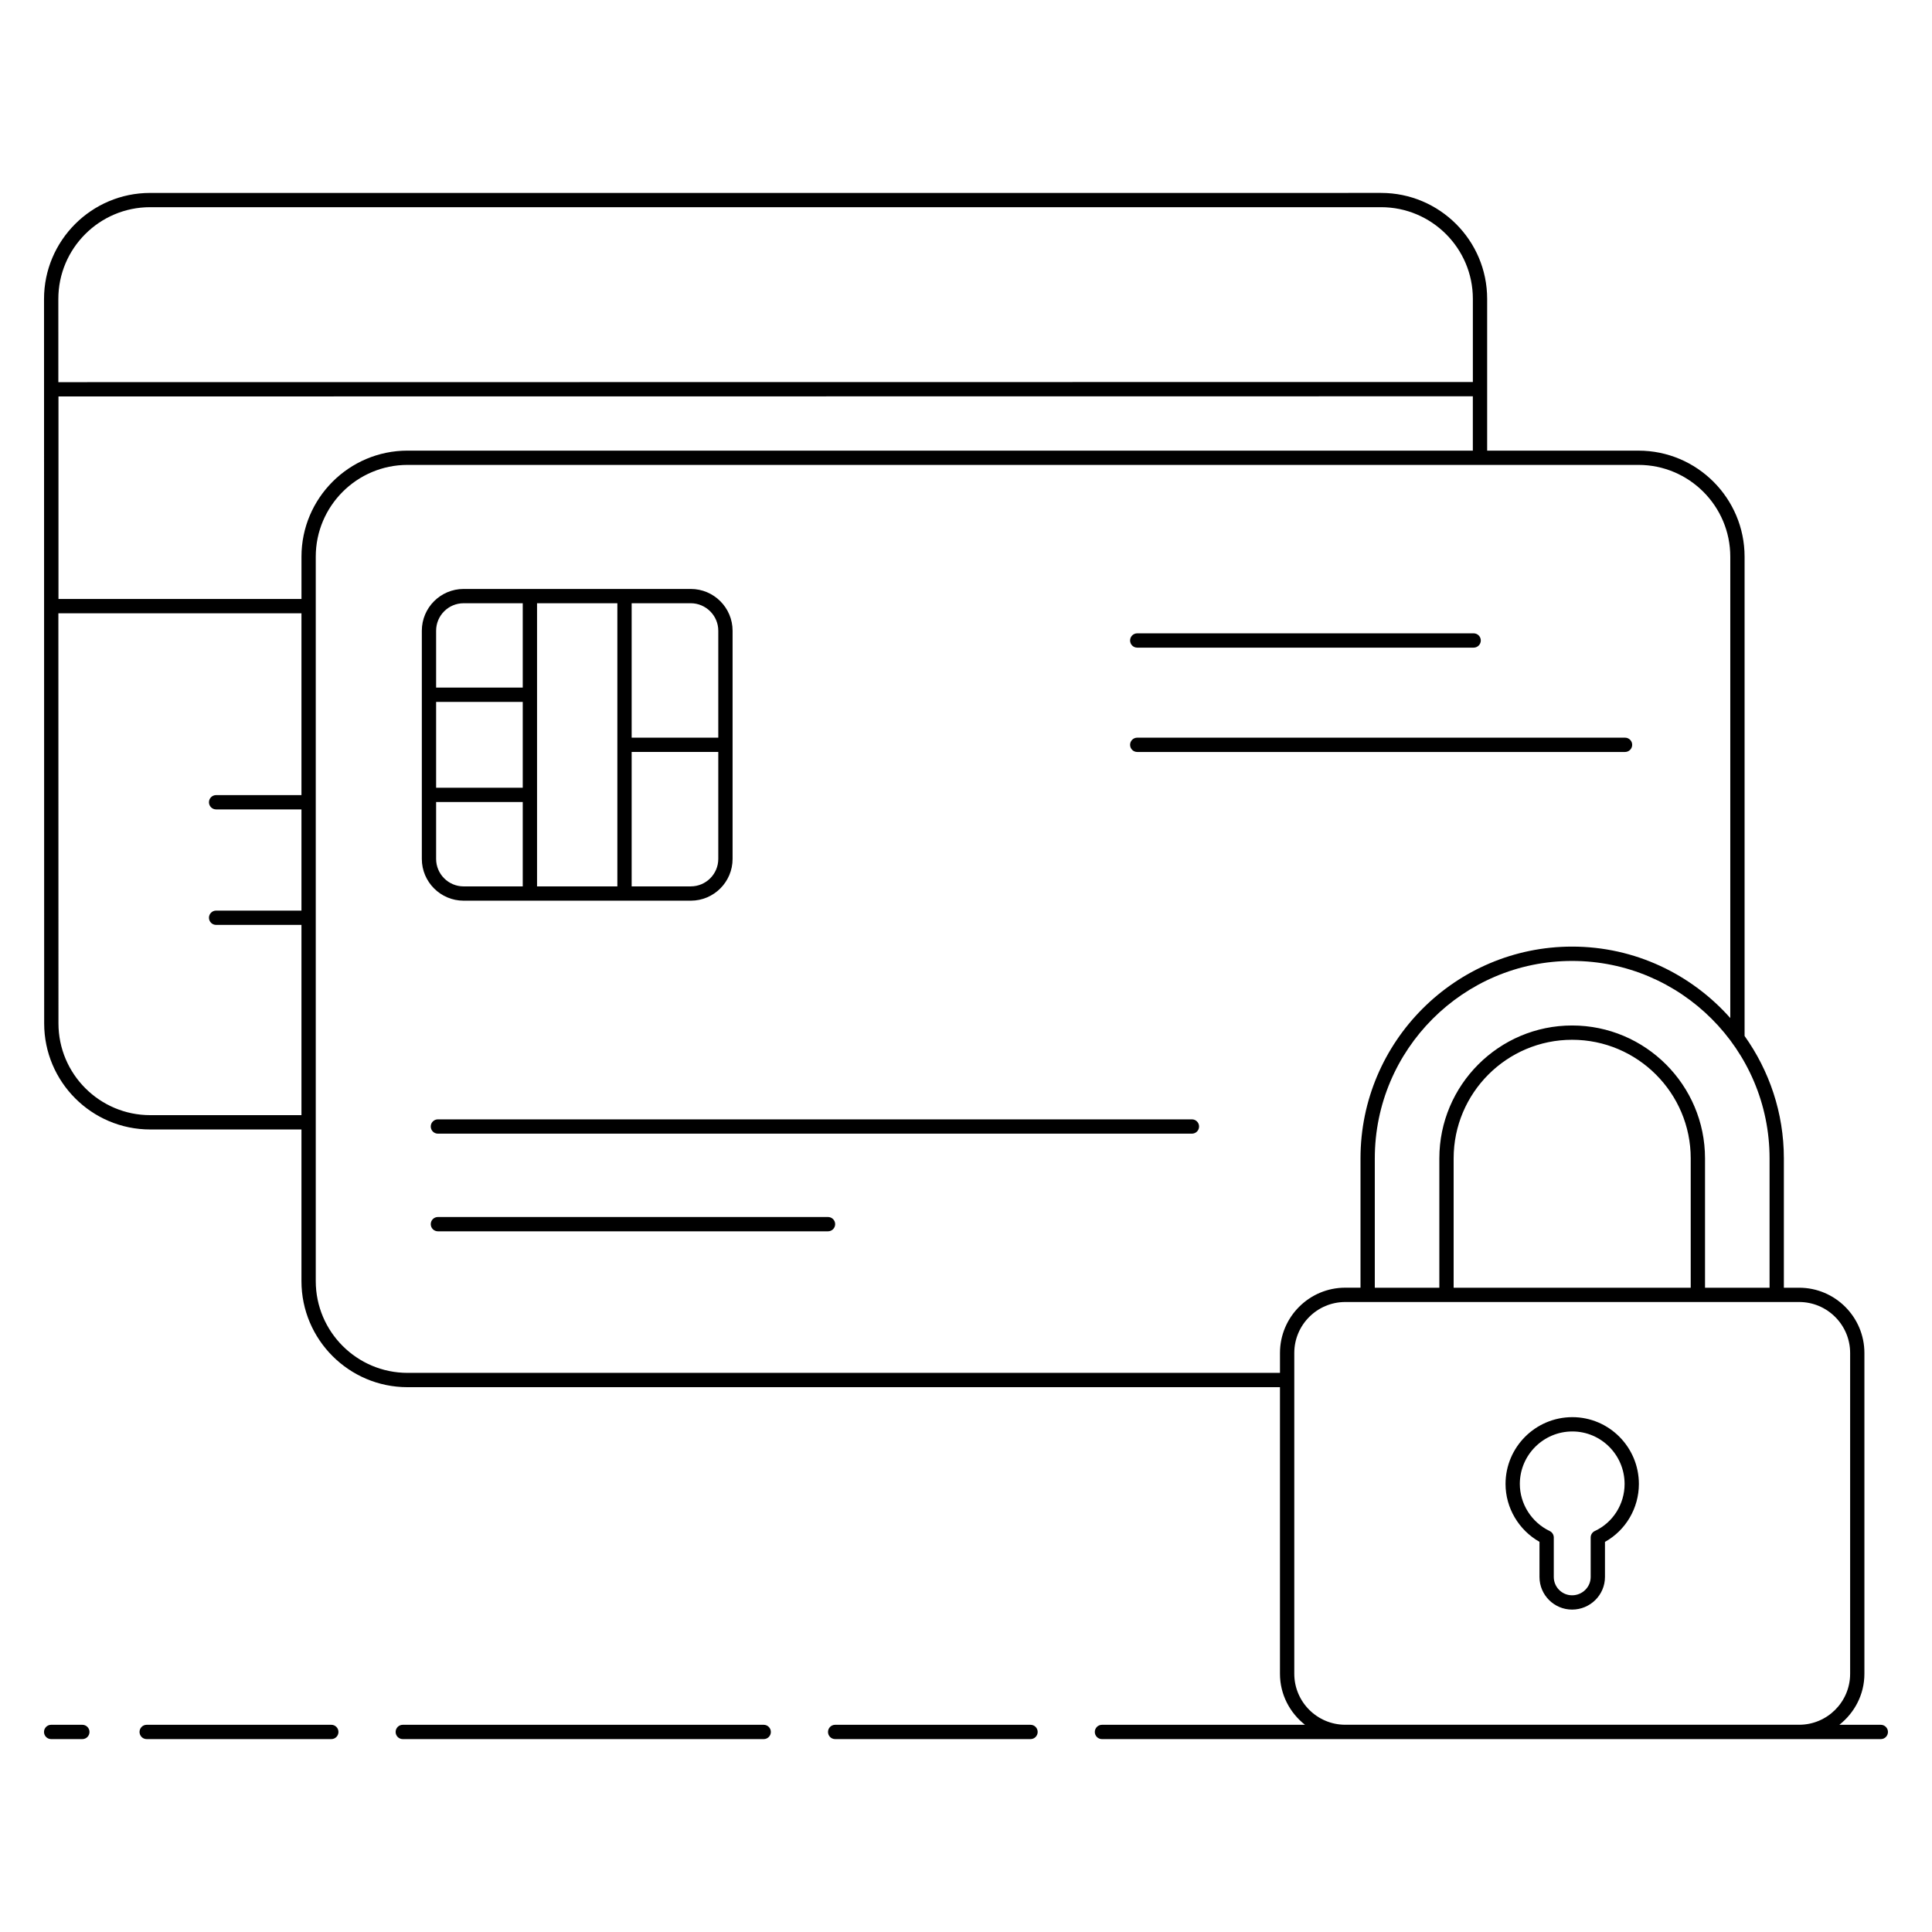 <?xml version="1.0" encoding="UTF-8"?>
<!-- Uploaded to: SVG Repo, www.svgrepo.com, Generator: SVG Repo Mixer Tools -->
<svg fill="#000000" width="800px" height="800px" version="1.1" viewBox="144 144 512 512" xmlns="http://www.w3.org/2000/svg">
 <g>
  <path d="m165.82 601.09h-8.262c-1.047 0-1.895 0.848-1.895 1.895s0.848 1.895 1.895 1.895h8.262c1.047 0 1.895-0.848 1.895-1.895s-0.848-1.895-1.895-1.895z"/>
  <path d="m231.8 601.09h-48.926c-1.047 0-1.895 0.848-1.895 1.895s0.848 1.895 1.895 1.895h48.926c1.047 0 1.895-0.848 1.895-1.895s-0.848-1.895-1.895-1.895z"/>
  <path d="m346.39 601.09h-95.648c-1.047 0-1.895 0.848-1.895 1.895s0.848 1.895 1.895 1.895h95.648c1.047 0 1.895-0.848 1.895-1.895-0.004-1.047-0.848-1.895-1.895-1.895z"/>
  <path d="m417.1 601.09h-51.773c-1.047 0-1.895 0.848-1.895 1.895s0.848 1.895 1.895 1.895h51.77c1.047 0 1.895-0.848 1.895-1.895 0.004-1.047-0.844-1.895-1.891-1.895z"/>
  <path d="m642.43 601.09h-10.98c4.012-3.172 6.637-8.02 6.637-13.516v-85.016c0-9.535-7.758-17.297-17.293-17.297h-4.051v-34.277c0-12.09-3.883-23.27-10.41-32.441v-127.01c0-15.5-12.609-28.109-28.109-28.109h-40.113v-40.23c0-15.477-12.605-28.07-28.105-28.07l-326.23 0.004c-15.5 0-28.109 12.609-28.109 28.109l0.039 191.98c0 15.5 12.605 28.105 28.105 28.105h40.078v40.191c0 15.5 12.605 28.105 28.105 28.105h231.21v75.957c0 5.496 2.625 10.348 6.637 13.516h-53.809c-1.047 0-1.895 0.848-1.895 1.895s0.848 1.895 1.895 1.895h206.4c1.047 0 1.895-0.848 1.895-1.895s-0.848-1.895-1.895-1.895zm-29.477-115.83h-17.105v-34.277c0-19.418-15.801-35.219-35.219-35.219-19.402 0-35.188 15.801-35.188 35.219v34.277h-17.105v-34.277c0-28.852 23.457-52.324 52.293-52.324 28.852 0 52.324 23.473 52.324 52.324zm-83.723 0v-34.277c0-17.332 14.086-31.43 31.398-31.43 17.332 0 31.43 14.102 31.43 31.43v34.277zm-277.23-221.84c-15.5 0-28.105 12.609-28.105 28.109v11.211h-64.398v-53.676l374.82-0.039v14.395zm-68.227-64.512h326.23c13.41 0 24.32 10.891 24.32 24.281v22.047l-374.86 0.039-0.004-22.047c0-13.41 10.91-24.32 24.32-24.32zm0.039 240.62c-13.41 0-24.32-10.91-24.32-24.32l-0.02-108.68h64.418v48.184h-22.617c-1.047 0-1.895 0.848-1.895 1.895s0.848 1.895 1.895 1.895h22.617v26.816h-22.617c-1.047 0-1.895 0.848-1.895 1.895s0.848 1.895 1.895 1.895h22.617v50.418zm68.188 68.297c-13.41 0-24.32-10.91-24.32-24.32v-191.98c0-13.41 10.91-24.32 24.32-24.32h326.22c13.41 0 24.324 10.91 24.324 24.32v122.27c-10.285-11.582-25.238-18.934-41.914-18.934-30.922 0-56.082 25.172-56.082 56.113v34.277h-4.047c-9.535 0-17.293 7.758-17.293 17.297v5.269zm235 79.746v-85.016c0-7.449 6.059-13.508 13.508-13.508h120.29c7.445 0 13.508 6.059 13.508 13.508v85.016c0 7.449-6.059 13.508-13.508 13.508h-120.29c-7.445 0-13.508-6.059-13.508-13.508z"/>
  <path d="m266.86 382.69h60.211c6.106 0 11.07-4.965 11.07-11.07v-60.469c0-6.106-4.969-11.07-11.07-11.07h-60.211c-6.106 0-11.07 4.965-11.07 11.07v60.469c-0.004 6.106 4.965 11.07 11.07 11.07zm15.672-29.934h-22.957v-22.746h22.957zm-22.957 18.863v-15.074h22.957v22.359h-15.672c-4.019-0.004-7.285-3.269-7.285-7.285zm67.492 7.281h-15.672v-35.625h22.957v28.34c0 4.019-3.266 7.285-7.285 7.285zm7.285-67.75v28.34h-22.957v-35.625h15.672c3.938 0 7.285 3.223 7.285 7.285zm-26.746-7.285v75.035h-21.285v-75.035zm-40.746 0h15.672v22.355h-22.957v-15.074c0-4.012 3.266-7.281 7.285-7.281z"/>
  <path d="m551.98 552.6v9.32c0 4.762 3.875 8.637 8.637 8.637 4.805 0 8.715-3.875 8.715-8.637v-9.305c5.496-3.047 8.988-8.941 8.988-15.348 0-9.766-7.91-17.707-17.629-17.707-9.766 0-17.707 7.941-17.707 17.707 0 6.328 3.492 12.219 8.996 15.332zm8.715-29.25c7.633 0 13.84 6.246 13.84 13.918 0 5.352-3.098 10.242-7.891 12.465-0.668 0.312-1.098 0.98-1.098 1.719v10.465c0 2.676-2.211 4.852-4.926 4.852-2.676 0-4.852-2.176-4.852-4.852v-10.465c0-0.73-0.418-1.395-1.078-1.711-4.809-2.301-7.918-7.195-7.918-12.477 0-7.668 6.246-13.914 13.922-13.914z"/>
  <path d="m459.87 440.64h-199.82c-1.047 0-1.895 0.848-1.895 1.895s0.848 1.895 1.895 1.895h199.82c1.047 0 1.895-0.848 1.895-1.895s-0.848-1.895-1.895-1.895z"/>
  <path d="m363.43 466.52h-103.38c-1.047 0-1.895 0.848-1.895 1.895s0.848 1.895 1.895 1.895h103.38c1.047 0 1.895-0.848 1.895-1.895s-0.848-1.895-1.895-1.895z"/>
  <path d="m445.38 343.28h129.27c1.047 0 1.895-0.848 1.895-1.895s-0.848-1.895-1.895-1.895h-129.27c-1.047 0-1.895 0.848-1.895 1.895s0.848 1.895 1.895 1.895z"/>
  <path d="m445.38 315.63h89.152c1.047 0 1.895-0.848 1.895-1.895s-0.848-1.895-1.895-1.895h-89.152c-1.047 0-1.895 0.848-1.895 1.895s0.848 1.895 1.895 1.895z"/>
 </g>
</svg>